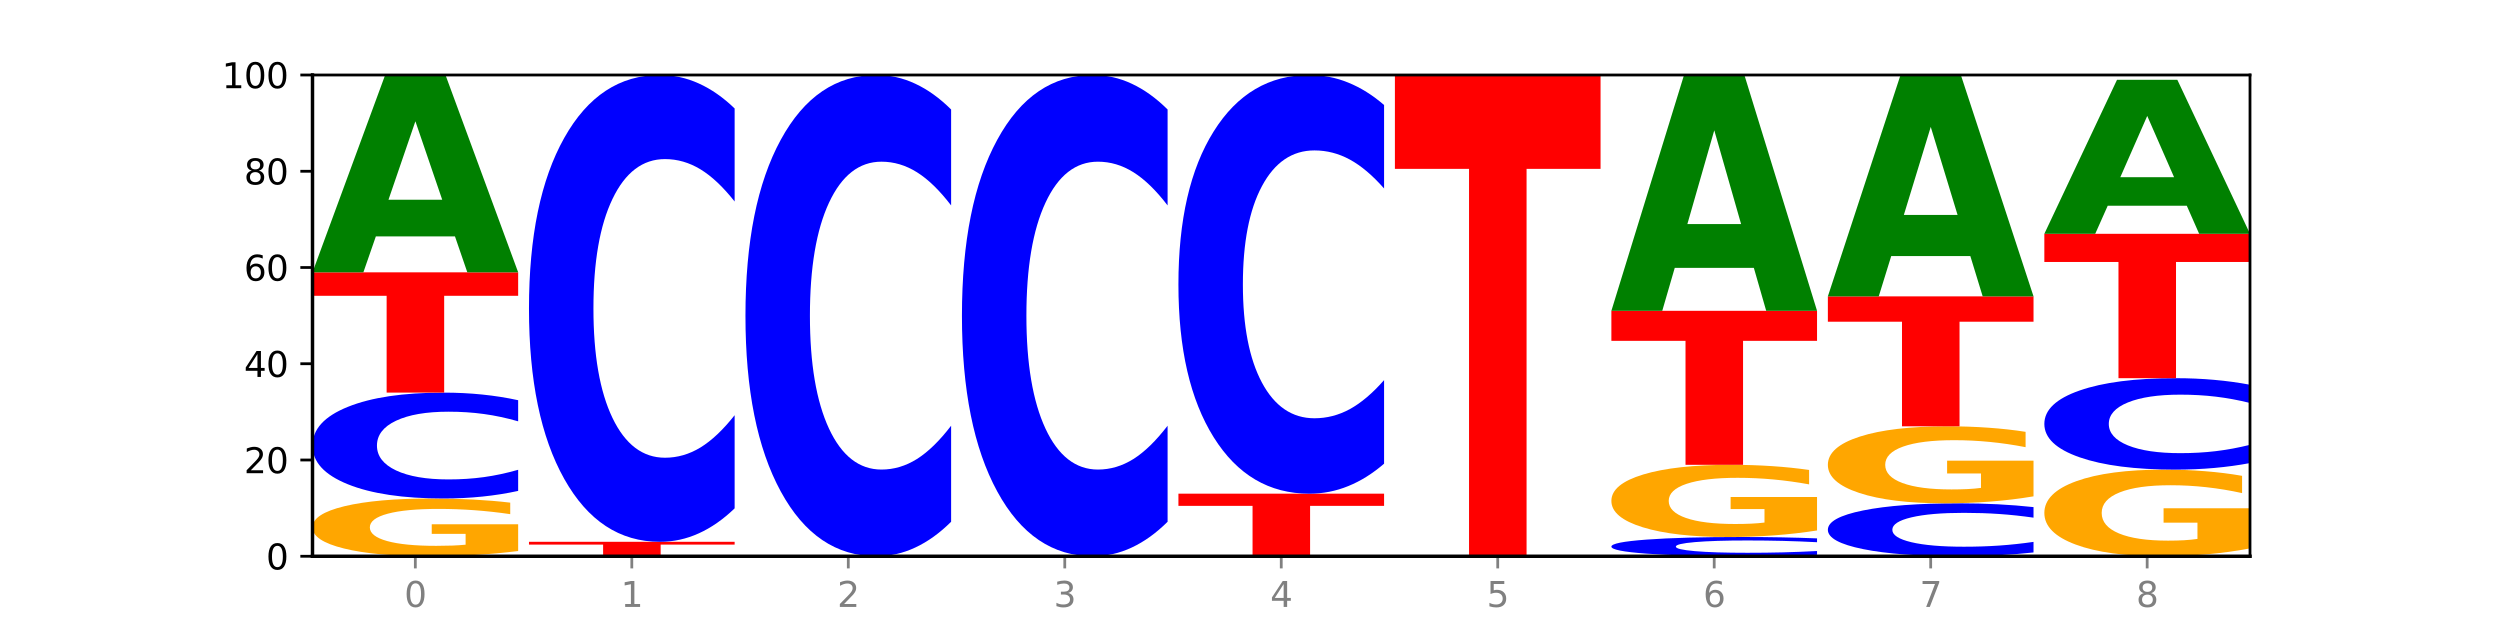 <?xml version="1.0" encoding="utf-8" standalone="no"?>
<!DOCTYPE svg PUBLIC "-//W3C//DTD SVG 1.1//EN"
  "http://www.w3.org/Graphics/SVG/1.1/DTD/svg11.dtd">
<svg xmlns:xlink="http://www.w3.org/1999/xlink" width="720pt" height="180pt" viewBox="0 0 720 180" xmlns="http://www.w3.org/2000/svg" version="1.1">
 <defs>
  <style type="text/css">*{stroke-linejoin: round; stroke-linecap: butt}</style>
 </defs>
 <g id="figure_1">
  <g id="patch_1">
   <path d="M 0 180 
L 720 180 
L 720 0 
L 0 0 
z
" style="fill: #ffffff"/>
  </g>
  <g id="axes_1">
   <g id="patch_2">
    <path d="M 90 160.2 
L 648 160.2 
L 648 21.6 
L 90 21.6 
z
" style="fill: #ffffff"/>
   </g>
   <g id="line2d_1">
    <path d="M 90 160.2 
L 648 160.2 
" clip-path="url(#p1341e7546e)" style="fill: none; stroke: #000000; stroke-width: 0.5; stroke-linecap: square"/>
   </g>
   <g id="patch_3">
    <path d="M 149.229 158.695 
Q 143.256 159.448 136.831 159.826 
Q 130.406 160.2 123.557 160.2 
Q 108.079 160.2 99.04 157.96 
Q 90 155.72 90 151.889 
Q 90 148.014 99.199 145.791 
Q 108.411 143.568 124.433 143.568 
Q 130.605 143.568 136.26 143.87 
Q 141.928 144.169 146.946 144.76 
L 146.946 148.076 
Q 141.769 147.316 136.645 146.942 
Q 131.521 146.564 126.371 146.564 
Q 116.84 146.564 111.677 147.945 
Q 106.513 149.323 106.513 151.889 
Q 106.513 154.432 111.491 155.82 
Q 116.469 157.204 125.628 157.204 
Q 128.123 157.204 130.26 157.125 
Q 132.397 157.043 134.097 156.871 
L 134.097 153.758 
L 124.34 153.758 
L 124.34 150.986 
L 149.229 150.986 
L 149.229 158.695 
z
" clip-path="url(#p1341e7546e)" style="fill: #ffa600"/>
   </g>
   <g id="patch_4">
    <path d="M 149.229 141.382 
Q 144.275 142.466 138.917 143.014 
Q 133.56 143.568 127.725 143.568 
Q 110.325 143.568 100.163 139.461 
Q 90 135.354 90 128.331 
Q 90 121.283 100.163 117.183 
Q 110.325 113.076 127.725 113.076 
Q 133.56 113.076 138.917 113.63 
Q 144.275 114.178 149.229 115.262 
L 149.229 121.34 
Q 144.23 119.904 139.38 119.236 
Q 134.53 118.568 129.173 118.568 
Q 119.562 118.568 114.056 121.17 
Q 108.564 123.765 108.564 128.331 
Q 108.564 132.879 114.056 135.48 
Q 119.562 138.076 129.173 138.076 
Q 134.53 138.076 139.38 137.408 
Q 144.23 136.734 149.229 135.298 
L 149.229 141.382 
z
" clip-path="url(#p1341e7546e)" style="fill: #0000ff"/>
   </g>
   <g id="patch_5">
    <path d="M 90 78.426 
L 149.229 78.426 
L 149.229 85.184 
L 127.92 85.184 
L 127.92 113.076 
L 111.35 113.076 
L 111.35 85.184 
L 90 85.184 
L 90 78.426 
z
" clip-path="url(#p1341e7546e)" style="fill: #ff0000"/>
   </g>
   <g id="patch_6">
    <path d="M 131.028 68.074 
L 108.249 68.074 
L 104.653 78.426 
L 90 78.426 
L 110.926 21.6 
L 128.303 21.6 
L 149.229 78.426 
L 134.588 78.426 
L 131.028 68.074 
z
M 111.882 57.527 
L 127.359 57.527 
L 119.633 34.924 
L 111.882 57.527 
z
" clip-path="url(#p1341e7546e)" style="fill: #008000"/>
   </g>
   <g id="patch_7">
    <path d="M 152.346 156.042 
L 211.575 156.042 
L 211.575 156.853 
L 190.267 156.853 
L 190.267 160.2 
L 173.696 160.2 
L 173.696 156.853 
L 152.346 156.853 
L 152.346 156.042 
z
" clip-path="url(#p1341e7546e)" style="fill: #ff0000"/>
   </g>
   <g id="patch_8">
    <path d="M 211.575 146.405 
Q 206.621 151.182 201.264 153.598 
Q 195.906 156.042 190.071 156.042 
Q 172.671 156.042 162.509 137.935 
Q 152.346 119.828 152.346 88.863 
Q 152.346 57.786 162.509 39.707 
Q 172.671 21.6 190.071 21.6 
Q 195.906 21.6 201.264 24.044 
Q 206.621 26.46 211.575 31.237 
L 211.575 58.036 
Q 206.576 51.704 201.726 48.761 
Q 196.876 45.817 191.519 45.817 
Q 181.909 45.817 176.402 57.286 
Q 170.91 68.728 170.91 88.863 
Q 170.91 108.914 176.402 120.383 
Q 181.909 131.825 191.519 131.825 
Q 196.876 131.825 201.726 128.881 
Q 206.576 125.91 211.575 119.578 
L 211.575 146.405 
z
" clip-path="url(#p1341e7546e)" style="fill: #0000ff"/>
   </g>
   <g id="patch_9">
    <path d="M 273.922 150.265 
Q 268.967 155.19 263.61 157.681 
Q 258.253 160.2 252.418 160.2 
Q 235.018 160.2 224.855 141.533 
Q 214.693 122.866 214.693 90.943 
Q 214.693 58.905 224.855 40.267 
Q 235.018 21.6 252.418 21.6 
Q 258.253 21.6 263.61 24.119 
Q 268.967 26.61 273.922 31.535 
L 273.922 59.163 
Q 268.923 52.635 264.073 49.601 
Q 259.223 46.566 253.865 46.566 
Q 244.255 46.566 238.748 58.39 
Q 233.257 70.186 233.257 90.943 
Q 233.257 111.614 238.748 123.439 
Q 244.255 135.234 253.865 135.234 
Q 259.223 135.234 264.073 132.199 
Q 268.923 129.136 273.922 122.608 
L 273.922 150.265 
z
" clip-path="url(#p1341e7546e)" style="fill: #0000ff"/>
   </g>
   <g id="patch_10">
    <path d="M 336.268 150.265 
Q 331.314 155.19 325.956 157.681 
Q 320.599 160.2 314.764 160.2 
Q 297.364 160.2 287.202 141.533 
Q 277.039 122.866 277.039 90.943 
Q 277.039 58.905 287.202 40.267 
Q 297.364 21.6 314.764 21.6 
Q 320.599 21.6 325.956 24.119 
Q 331.314 26.61 336.268 31.535 
L 336.268 59.163 
Q 331.269 52.635 326.419 49.601 
Q 321.569 46.566 316.212 46.566 
Q 306.601 46.566 301.095 58.39 
Q 295.603 70.186 295.603 90.943 
Q 295.603 111.614 301.095 123.439 
Q 306.601 135.234 316.212 135.234 
Q 321.569 135.234 326.419 132.199 
Q 331.269 129.136 336.268 122.608 
L 336.268 150.265 
z
" clip-path="url(#p1341e7546e)" style="fill: #0000ff"/>
   </g>
   <g id="patch_11">
    <path d="M 339.385 142.182 
L 398.615 142.182 
L 398.615 145.696 
L 377.306 145.696 
L 377.306 160.2 
L 360.735 160.2 
L 360.735 145.696 
L 339.385 145.696 
L 339.385 142.182 
z
" clip-path="url(#p1341e7546e)" style="fill: #ff0000"/>
   </g>
   <g id="patch_12">
    <path d="M 398.615 133.539 
Q 393.66 137.823 388.303 139.99 
Q 382.945 142.182 377.111 142.182 
Q 359.71 142.182 349.548 125.942 
Q 339.385 109.701 339.385 81.928 
Q 339.385 54.056 349.548 37.84 
Q 359.71 21.6 377.111 21.6 
Q 382.945 21.6 388.303 23.792 
Q 393.66 25.959 398.615 30.243 
L 398.615 54.28 
Q 393.615 48.601 388.765 45.961 
Q 383.915 43.32 378.558 43.32 
Q 368.948 43.32 363.441 53.607 
Q 357.95 63.87 357.95 81.928 
Q 357.95 99.912 363.441 110.199 
Q 368.948 120.462 378.558 120.462 
Q 383.915 120.462 388.765 117.821 
Q 393.615 115.156 398.615 109.477 
L 398.615 133.539 
z
" clip-path="url(#p1341e7546e)" style="fill: #0000ff"/>
   </g>
   <g id="patch_13">
    <path d="M 401.732 21.6 
L 460.961 21.6 
L 460.961 48.631 
L 439.652 48.631 
L 439.652 160.2 
L 423.082 160.2 
L 423.082 48.631 
L 401.732 48.631 
L 401.732 21.6 
z
" clip-path="url(#p1341e7546e)" style="fill: #ff0000"/>
   </g>
   <g id="patch_14">
    <path d="M 523.307 159.803 
Q 518.353 160 512.996 160.099 
Q 507.638 160.2 501.803 160.2 
Q 484.403 160.2 474.241 159.453 
Q 464.078 158.707 464.078 157.43 
Q 464.078 156.148 474.241 155.403 
Q 484.403 154.656 501.803 154.656 
Q 507.638 154.656 512.996 154.757 
Q 518.353 154.856 523.307 155.053 
L 523.307 156.159 
Q 518.308 155.897 513.458 155.776 
Q 508.608 155.655 503.251 155.655 
Q 493.641 155.655 488.134 156.128 
Q 482.642 156.599 482.642 157.43 
Q 482.642 158.257 488.134 158.73 
Q 493.641 159.201 503.251 159.201 
Q 508.608 159.201 513.458 159.08 
Q 518.308 158.957 523.307 158.696 
L 523.307 159.803 
z
" clip-path="url(#p1341e7546e)" style="fill: #0000ff"/>
   </g>
   <g id="patch_15">
    <path d="M 523.307 152.775 
Q 517.334 153.715 510.909 154.188 
Q 504.485 154.656 497.635 154.656 
Q 482.158 154.656 473.118 151.856 
Q 464.078 149.056 464.078 144.267 
Q 464.078 139.423 473.277 136.645 
Q 482.489 133.866 498.511 133.866 
Q 504.684 133.866 510.338 134.244 
Q 516.007 134.618 521.024 135.356 
L 521.024 139.5 
Q 515.847 138.551 510.723 138.083 
Q 505.6 137.611 500.449 137.611 
Q 490.918 137.611 485.755 139.337 
Q 480.591 141.059 480.591 144.267 
Q 480.591 147.445 485.569 149.18 
Q 490.547 150.911 499.706 150.911 
Q 502.201 150.911 504.339 150.812 
Q 506.476 150.709 508.175 150.495 
L 508.175 146.604 
L 498.418 146.604 
L 498.418 143.138 
L 523.307 143.138 
L 523.307 152.775 
z
" clip-path="url(#p1341e7546e)" style="fill: #ffa600"/>
   </g>
   <g id="patch_16">
    <path d="M 464.078 89.514 
L 523.307 89.514 
L 523.307 98.164 
L 501.999 98.164 
L 501.999 133.866 
L 485.428 133.866 
L 485.428 98.164 
L 464.078 98.164 
L 464.078 89.514 
z
" clip-path="url(#p1341e7546e)" style="fill: #ff0000"/>
   </g>
   <g id="patch_17">
    <path d="M 505.106 77.142 
L 482.328 77.142 
L 478.731 89.514 
L 464.078 89.514 
L 485.004 21.6 
L 502.382 21.6 
L 523.307 89.514 
L 508.667 89.514 
L 505.106 77.142 
z
M 485.961 64.537 
L 501.437 64.537 
L 493.711 37.523 
L 485.961 64.537 
z
" clip-path="url(#p1341e7546e)" style="fill: #008000"/>
   </g>
   <g id="patch_18">
    <path d="M 585.654 159.107 
Q 580.699 159.649 575.342 159.923 
Q 569.985 160.2 564.15 160.2 
Q 546.75 160.2 536.587 158.147 
Q 526.425 156.093 526.425 152.582 
Q 526.425 149.058 536.587 147.007 
Q 546.75 144.954 564.15 144.954 
Q 569.985 144.954 575.342 145.231 
Q 580.699 145.505 585.654 146.047 
L 585.654 149.086 
Q 580.654 148.368 575.805 148.034 
Q 570.955 147.7 565.597 147.7 
Q 555.987 147.7 550.48 149.001 
Q 544.989 150.298 544.989 152.582 
Q 544.989 154.856 550.48 156.156 
Q 555.987 157.454 565.597 157.454 
Q 570.955 157.454 575.805 157.12 
Q 580.654 156.783 585.654 156.065 
L 585.654 159.107 
z
" clip-path="url(#p1341e7546e)" style="fill: #0000ff"/>
   </g>
   <g id="patch_19">
    <path d="M 585.654 142.948 
Q 579.68 143.951 573.256 144.455 
Q 566.831 144.954 559.982 144.954 
Q 544.504 144.954 535.464 141.967 
Q 526.425 138.981 526.425 133.873 
Q 526.425 128.706 535.624 125.742 
Q 544.836 122.778 560.858 122.778 
Q 567.03 122.778 572.685 123.181 
Q 578.353 123.58 583.37 124.368 
L 583.37 128.788 
Q 578.194 127.776 573.07 127.276 
Q 567.946 126.773 562.796 126.773 
Q 553.265 126.773 548.101 128.614 
Q 542.938 130.451 542.938 133.873 
Q 542.938 137.263 547.915 139.113 
Q 552.893 140.959 562.052 140.959 
Q 564.548 140.959 566.685 140.854 
Q 568.822 140.744 570.521 140.515 
L 570.521 136.365 
L 560.765 136.365 
L 560.765 132.668 
L 585.654 132.668 
L 585.654 142.948 
z
" clip-path="url(#p1341e7546e)" style="fill: #ffa600"/>
   </g>
   <g id="patch_20">
    <path d="M 526.425 85.356 
L 585.654 85.356 
L 585.654 92.654 
L 564.345 92.654 
L 564.345 122.778 
L 547.775 122.778 
L 547.775 92.654 
L 526.425 92.654 
L 526.425 85.356 
z
" clip-path="url(#p1341e7546e)" style="fill: #ff0000"/>
   </g>
   <g id="patch_21">
    <path d="M 567.453 73.742 
L 544.674 73.742 
L 541.077 85.356 
L 526.425 85.356 
L 547.35 21.6 
L 564.728 21.6 
L 585.654 85.356 
L 571.013 85.356 
L 567.453 73.742 
z
M 548.307 61.909 
L 563.783 61.909 
L 556.057 36.548 
L 548.307 61.909 
z
" clip-path="url(#p1341e7546e)" style="fill: #008000"/>
   </g>
   <g id="patch_22">
    <path d="M 648 157.943 
Q 642.027 159.071 635.602 159.638 
Q 629.177 160.2 622.328 160.2 
Q 606.85 160.2 597.811 156.84 
Q 588.771 153.48 588.771 147.734 
Q 588.771 141.921 597.97 138.586 
Q 607.182 135.252 623.204 135.252 
Q 629.376 135.252 635.031 135.706 
Q 640.699 136.154 645.717 137.04 
L 645.717 142.013 
Q 640.54 140.874 635.416 140.313 
Q 630.292 139.746 625.142 139.746 
Q 615.611 139.746 610.448 141.818 
Q 605.284 143.884 605.284 147.734 
Q 605.284 151.547 610.262 153.629 
Q 615.24 155.706 624.399 155.706 
Q 626.894 155.706 629.031 155.588 
Q 631.168 155.464 632.868 155.206 
L 632.868 150.537 
L 623.111 150.537 
L 623.111 146.378 
L 648 146.378 
L 648 157.943 
z
" clip-path="url(#p1341e7546e)" style="fill: #ffa600"/>
   </g>
   <g id="patch_23">
    <path d="M 648 133.364 
Q 643.046 134.3 637.688 134.773 
Q 632.331 135.252 626.496 135.252 
Q 609.096 135.252 598.933 131.705 
Q 588.771 128.159 588.771 122.093 
Q 588.771 116.006 598.933 112.465 
Q 609.096 108.918 626.496 108.918 
Q 632.331 108.918 637.688 109.397 
Q 643.046 109.87 648 110.806 
L 648 116.055 
Q 643.001 114.815 638.151 114.238 
Q 633.301 113.661 627.944 113.661 
Q 618.333 113.661 612.827 115.908 
Q 607.335 118.149 607.335 122.093 
Q 607.335 126.021 612.827 128.267 
Q 618.333 130.509 627.944 130.509 
Q 633.301 130.509 638.151 129.932 
Q 643.001 129.35 648 128.11 
L 648 133.364 
z
" clip-path="url(#p1341e7546e)" style="fill: #0000ff"/>
   </g>
   <g id="patch_24">
    <path d="M 588.771 67.338 
L 648 67.338 
L 648 75.447 
L 626.691 75.447 
L 626.691 108.918 
L 610.121 108.918 
L 610.121 75.447 
L 588.771 75.447 
L 588.771 67.338 
z
" clip-path="url(#p1341e7546e)" style="fill: #ff0000"/>
   </g>
   <g id="patch_25">
    <path d="M 629.799 59.258 
L 607.02 59.258 
L 603.424 67.338 
L 588.771 67.338 
L 609.697 22.986 
L 627.074 22.986 
L 648 67.338 
L 633.359 67.338 
L 629.799 59.258 
z
M 610.653 51.027 
L 626.13 51.027 
L 618.404 33.385 
L 610.653 51.027 
z
" clip-path="url(#p1341e7546e)" style="fill: #008000"/>
   </g>
   <g id="matplotlib.axis_1">
    <g id="xtick_1">
     <g id="line2d_2">
      <defs>
       <path id="mba164ce3c4" d="M 0 0 
L 0 3.5 
" style="stroke: #808080; stroke-width: 0.8"/>
      </defs>
      <g>
       <use xlink:href="#mba164ce3c4" x="119.615" y="160.2" style="fill: #808080; stroke: #808080; stroke-width: 0.8"/>
      </g>
     </g>
     <g id="text_1">
      <!-- 0 -->
      <g style="fill: #808080" transform="translate(116.433 174.798) scale(0.1 -0.1)">
       <defs>
        <path id="DejaVuSans-30" d="M 2034 4250 
Q 1547 4250 1301 3770 
Q 1056 3291 1056 2328 
Q 1056 1369 1301 889 
Q 1547 409 2034 409 
Q 2525 409 2770 889 
Q 3016 1369 3016 2328 
Q 3016 3291 2770 3770 
Q 2525 4250 2034 4250 
z
M 2034 4750 
Q 2819 4750 3233 4129 
Q 3647 3509 3647 2328 
Q 3647 1150 3233 529 
Q 2819 -91 2034 -91 
Q 1250 -91 836 529 
Q 422 1150 422 2328 
Q 422 3509 836 4129 
Q 1250 4750 2034 4750 
z
" transform="scale(0.016)"/>
       </defs>
       <use xlink:href="#DejaVuSans-30"/>
      </g>
     </g>
    </g>
    <g id="xtick_2">
     <g id="line2d_3">
      <g>
       <use xlink:href="#mba164ce3c4" x="181.961" y="160.2" style="fill: #808080; stroke: #808080; stroke-width: 0.8"/>
      </g>
     </g>
     <g id="text_2">
      <!-- 1 -->
      <g style="fill: #808080" transform="translate(178.78 174.798) scale(0.1 -0.1)">
       <defs>
        <path id="DejaVuSans-31" d="M 794 531 
L 1825 531 
L 1825 4091 
L 703 3866 
L 703 4441 
L 1819 4666 
L 2450 4666 
L 2450 531 
L 3481 531 
L 3481 0 
L 794 0 
L 794 531 
z
" transform="scale(0.016)"/>
       </defs>
       <use xlink:href="#DejaVuSans-31"/>
      </g>
     </g>
    </g>
    <g id="xtick_3">
     <g id="line2d_4">
      <g>
       <use xlink:href="#mba164ce3c4" x="244.307" y="160.2" style="fill: #808080; stroke: #808080; stroke-width: 0.8"/>
      </g>
     </g>
     <g id="text_3">
      <!-- 2 -->
      <g style="fill: #808080" transform="translate(241.126 174.798) scale(0.1 -0.1)">
       <defs>
        <path id="DejaVuSans-32" d="M 1228 531 
L 3431 531 
L 3431 0 
L 469 0 
L 469 531 
Q 828 903 1448 1529 
Q 2069 2156 2228 2338 
Q 2531 2678 2651 2914 
Q 2772 3150 2772 3378 
Q 2772 3750 2511 3984 
Q 2250 4219 1831 4219 
Q 1534 4219 1204 4116 
Q 875 4013 500 3803 
L 500 4441 
Q 881 4594 1212 4672 
Q 1544 4750 1819 4750 
Q 2544 4750 2975 4387 
Q 3406 4025 3406 3419 
Q 3406 3131 3298 2873 
Q 3191 2616 2906 2266 
Q 2828 2175 2409 1742 
Q 1991 1309 1228 531 
z
" transform="scale(0.016)"/>
       </defs>
       <use xlink:href="#DejaVuSans-32"/>
      </g>
     </g>
    </g>
    <g id="xtick_4">
     <g id="line2d_5">
      <g>
       <use xlink:href="#mba164ce3c4" x="306.654" y="160.2" style="fill: #808080; stroke: #808080; stroke-width: 0.8"/>
      </g>
     </g>
     <g id="text_4">
      <!-- 3 -->
      <g style="fill: #808080" transform="translate(303.472 174.798) scale(0.1 -0.1)">
       <defs>
        <path id="DejaVuSans-33" d="M 2597 2516 
Q 3050 2419 3304 2112 
Q 3559 1806 3559 1356 
Q 3559 666 3084 287 
Q 2609 -91 1734 -91 
Q 1441 -91 1130 -33 
Q 819 25 488 141 
L 488 750 
Q 750 597 1062 519 
Q 1375 441 1716 441 
Q 2309 441 2620 675 
Q 2931 909 2931 1356 
Q 2931 1769 2642 2001 
Q 2353 2234 1838 2234 
L 1294 2234 
L 1294 2753 
L 1863 2753 
Q 2328 2753 2575 2939 
Q 2822 3125 2822 3475 
Q 2822 3834 2567 4026 
Q 2313 4219 1838 4219 
Q 1578 4219 1281 4162 
Q 984 4106 628 3988 
L 628 4550 
Q 988 4650 1302 4700 
Q 1616 4750 1894 4750 
Q 2613 4750 3031 4423 
Q 3450 4097 3450 3541 
Q 3450 3153 3228 2886 
Q 3006 2619 2597 2516 
z
" transform="scale(0.016)"/>
       </defs>
       <use xlink:href="#DejaVuSans-33"/>
      </g>
     </g>
    </g>
    <g id="xtick_5">
     <g id="line2d_6">
      <g>
       <use xlink:href="#mba164ce3c4" x="369" y="160.2" style="fill: #808080; stroke: #808080; stroke-width: 0.8"/>
      </g>
     </g>
     <g id="text_5">
      <!-- 4 -->
      <g style="fill: #808080" transform="translate(365.819 174.798) scale(0.1 -0.1)">
       <defs>
        <path id="DejaVuSans-34" d="M 2419 4116 
L 825 1625 
L 2419 1625 
L 2419 4116 
z
M 2253 4666 
L 3047 4666 
L 3047 1625 
L 3713 1625 
L 3713 1100 
L 3047 1100 
L 3047 0 
L 2419 0 
L 2419 1100 
L 313 1100 
L 313 1709 
L 2253 4666 
z
" transform="scale(0.016)"/>
       </defs>
       <use xlink:href="#DejaVuSans-34"/>
      </g>
     </g>
    </g>
    <g id="xtick_6">
     <g id="line2d_7">
      <g>
       <use xlink:href="#mba164ce3c4" x="431.346" y="160.2" style="fill: #808080; stroke: #808080; stroke-width: 0.8"/>
      </g>
     </g>
     <g id="text_6">
      <!-- 5 -->
      <g style="fill: #808080" transform="translate(428.165 174.798) scale(0.1 -0.1)">
       <defs>
        <path id="DejaVuSans-35" d="M 691 4666 
L 3169 4666 
L 3169 4134 
L 1269 4134 
L 1269 2991 
Q 1406 3038 1543 3061 
Q 1681 3084 1819 3084 
Q 2600 3084 3056 2656 
Q 3513 2228 3513 1497 
Q 3513 744 3044 326 
Q 2575 -91 1722 -91 
Q 1428 -91 1123 -41 
Q 819 9 494 109 
L 494 744 
Q 775 591 1075 516 
Q 1375 441 1709 441 
Q 2250 441 2565 725 
Q 2881 1009 2881 1497 
Q 2881 1984 2565 2268 
Q 2250 2553 1709 2553 
Q 1456 2553 1204 2497 
Q 953 2441 691 2322 
L 691 4666 
z
" transform="scale(0.016)"/>
       </defs>
       <use xlink:href="#DejaVuSans-35"/>
      </g>
     </g>
    </g>
    <g id="xtick_7">
     <g id="line2d_8">
      <g>
       <use xlink:href="#mba164ce3c4" x="493.693" y="160.2" style="fill: #808080; stroke: #808080; stroke-width: 0.8"/>
      </g>
     </g>
     <g id="text_7">
      <!-- 6 -->
      <g style="fill: #808080" transform="translate(490.511 174.798) scale(0.1 -0.1)">
       <defs>
        <path id="DejaVuSans-36" d="M 2113 2584 
Q 1688 2584 1439 2293 
Q 1191 2003 1191 1497 
Q 1191 994 1439 701 
Q 1688 409 2113 409 
Q 2538 409 2786 701 
Q 3034 994 3034 1497 
Q 3034 2003 2786 2293 
Q 2538 2584 2113 2584 
z
M 3366 4563 
L 3366 3988 
Q 3128 4100 2886 4159 
Q 2644 4219 2406 4219 
Q 1781 4219 1451 3797 
Q 1122 3375 1075 2522 
Q 1259 2794 1537 2939 
Q 1816 3084 2150 3084 
Q 2853 3084 3261 2657 
Q 3669 2231 3669 1497 
Q 3669 778 3244 343 
Q 2819 -91 2113 -91 
Q 1303 -91 875 529 
Q 447 1150 447 2328 
Q 447 3434 972 4092 
Q 1497 4750 2381 4750 
Q 2619 4750 2861 4703 
Q 3103 4656 3366 4563 
z
" transform="scale(0.016)"/>
       </defs>
       <use xlink:href="#DejaVuSans-36"/>
      </g>
     </g>
    </g>
    <g id="xtick_8">
     <g id="line2d_9">
      <g>
       <use xlink:href="#mba164ce3c4" x="556.039" y="160.2" style="fill: #808080; stroke: #808080; stroke-width: 0.8"/>
      </g>
     </g>
     <g id="text_8">
      <!-- 7 -->
      <g style="fill: #808080" transform="translate(552.858 174.798) scale(0.1 -0.1)">
       <defs>
        <path id="DejaVuSans-37" d="M 525 4666 
L 3525 4666 
L 3525 4397 
L 1831 0 
L 1172 0 
L 2766 4134 
L 525 4134 
L 525 4666 
z
" transform="scale(0.016)"/>
       </defs>
       <use xlink:href="#DejaVuSans-37"/>
      </g>
     </g>
    </g>
    <g id="xtick_9">
     <g id="line2d_10">
      <g>
       <use xlink:href="#mba164ce3c4" x="618.385" y="160.2" style="fill: #808080; stroke: #808080; stroke-width: 0.8"/>
      </g>
     </g>
     <g id="text_9">
      <!-- 8 -->
      <g style="fill: #808080" transform="translate(615.204 174.798) scale(0.1 -0.1)">
       <defs>
        <path id="DejaVuSans-38" d="M 2034 2216 
Q 1584 2216 1326 1975 
Q 1069 1734 1069 1313 
Q 1069 891 1326 650 
Q 1584 409 2034 409 
Q 2484 409 2743 651 
Q 3003 894 3003 1313 
Q 3003 1734 2745 1975 
Q 2488 2216 2034 2216 
z
M 1403 2484 
Q 997 2584 770 2862 
Q 544 3141 544 3541 
Q 544 4100 942 4425 
Q 1341 4750 2034 4750 
Q 2731 4750 3128 4425 
Q 3525 4100 3525 3541 
Q 3525 3141 3298 2862 
Q 3072 2584 2669 2484 
Q 3125 2378 3379 2068 
Q 3634 1759 3634 1313 
Q 3634 634 3220 271 
Q 2806 -91 2034 -91 
Q 1263 -91 848 271 
Q 434 634 434 1313 
Q 434 1759 690 2068 
Q 947 2378 1403 2484 
z
M 1172 3481 
Q 1172 3119 1398 2916 
Q 1625 2713 2034 2713 
Q 2441 2713 2670 2916 
Q 2900 3119 2900 3481 
Q 2900 3844 2670 4047 
Q 2441 4250 2034 4250 
Q 1625 4250 1398 4047 
Q 1172 3844 1172 3481 
z
" transform="scale(0.016)"/>
       </defs>
       <use xlink:href="#DejaVuSans-38"/>
      </g>
     </g>
    </g>
   </g>
   <g id="matplotlib.axis_2">
    <g id="ytick_1">
     <g id="line2d_11">
      <defs>
       <path id="mf607330e20" d="M 0 0 
L -3.5 0 
" style="stroke: #000000; stroke-width: 0.8"/>
      </defs>
      <g>
       <use xlink:href="#mf607330e20" x="90" y="160.2" style="stroke: #000000; stroke-width: 0.8"/>
      </g>
     </g>
     <g id="text_10">
      <!-- 0 -->
      <g transform="translate(76.638 163.999) scale(0.1 -0.1)">
       <use xlink:href="#DejaVuSans-30"/>
      </g>
     </g>
    </g>
    <g id="ytick_2">
     <g id="line2d_12">
      <g>
       <use xlink:href="#mf607330e20" x="90" y="132.48" style="stroke: #000000; stroke-width: 0.8"/>
      </g>
     </g>
     <g id="text_11">
      <!-- 20 -->
      <g transform="translate(70.275 136.279) scale(0.1 -0.1)">
       <use xlink:href="#DejaVuSans-32"/>
       <use xlink:href="#DejaVuSans-30" x="63.623"/>
      </g>
     </g>
    </g>
    <g id="ytick_3">
     <g id="line2d_13">
      <g>
       <use xlink:href="#mf607330e20" x="90" y="104.76" style="stroke: #000000; stroke-width: 0.8"/>
      </g>
     </g>
     <g id="text_12">
      <!-- 40 -->
      <g transform="translate(70.275 108.559) scale(0.1 -0.1)">
       <use xlink:href="#DejaVuSans-34"/>
       <use xlink:href="#DejaVuSans-30" x="63.623"/>
      </g>
     </g>
    </g>
    <g id="ytick_4">
     <g id="line2d_14">
      <g>
       <use xlink:href="#mf607330e20" x="90" y="77.04" style="stroke: #000000; stroke-width: 0.8"/>
      </g>
     </g>
     <g id="text_13">
      <!-- 60 -->
      <g transform="translate(70.275 80.839) scale(0.1 -0.1)">
       <use xlink:href="#DejaVuSans-36"/>
       <use xlink:href="#DejaVuSans-30" x="63.623"/>
      </g>
     </g>
    </g>
    <g id="ytick_5">
     <g id="line2d_15">
      <g>
       <use xlink:href="#mf607330e20" x="90" y="49.32" style="stroke: #000000; stroke-width: 0.8"/>
      </g>
     </g>
     <g id="text_14">
      <!-- 80 -->
      <g transform="translate(70.275 53.119) scale(0.1 -0.1)">
       <use xlink:href="#DejaVuSans-38"/>
       <use xlink:href="#DejaVuSans-30" x="63.623"/>
      </g>
     </g>
    </g>
    <g id="ytick_6">
     <g id="line2d_16">
      <g>
       <use xlink:href="#mf607330e20" x="90" y="21.6" style="stroke: #000000; stroke-width: 0.8"/>
      </g>
     </g>
     <g id="text_15">
      <!-- 100 -->
      <g transform="translate(63.913 25.399) scale(0.1 -0.1)">
       <use xlink:href="#DejaVuSans-31"/>
       <use xlink:href="#DejaVuSans-30" x="63.623"/>
       <use xlink:href="#DejaVuSans-30" x="127.246"/>
      </g>
     </g>
    </g>
   </g>
   <g id="patch_26">
    <path d="M 90 160.2 
L 90 21.6 
" style="fill: none; stroke: #000000; stroke-linejoin: miter; stroke-linecap: square"/>
   </g>
   <g id="patch_27">
    <path d="M 648 160.2 
L 648 21.6 
" style="fill: none; stroke: #000000; stroke-width: 0.8; stroke-linejoin: miter; stroke-linecap: square"/>
   </g>
   <g id="patch_28">
    <path d="M 90 160.2 
L 648 160.2 
" style="fill: none; stroke: #000000; stroke-linejoin: miter; stroke-linecap: square"/>
   </g>
   <g id="patch_29">
    <path d="M 90 21.6 
L 648 21.6 
" style="fill: none; stroke: #000000; stroke-width: 0.8; stroke-linejoin: miter; stroke-linecap: square"/>
   </g>
  </g>
 </g>
 <defs>
  <clipPath id="p1341e7546e">
   <rect x="90" y="21.6" width="558" height="138.6"/>
  </clipPath>
 </defs>
</svg>
